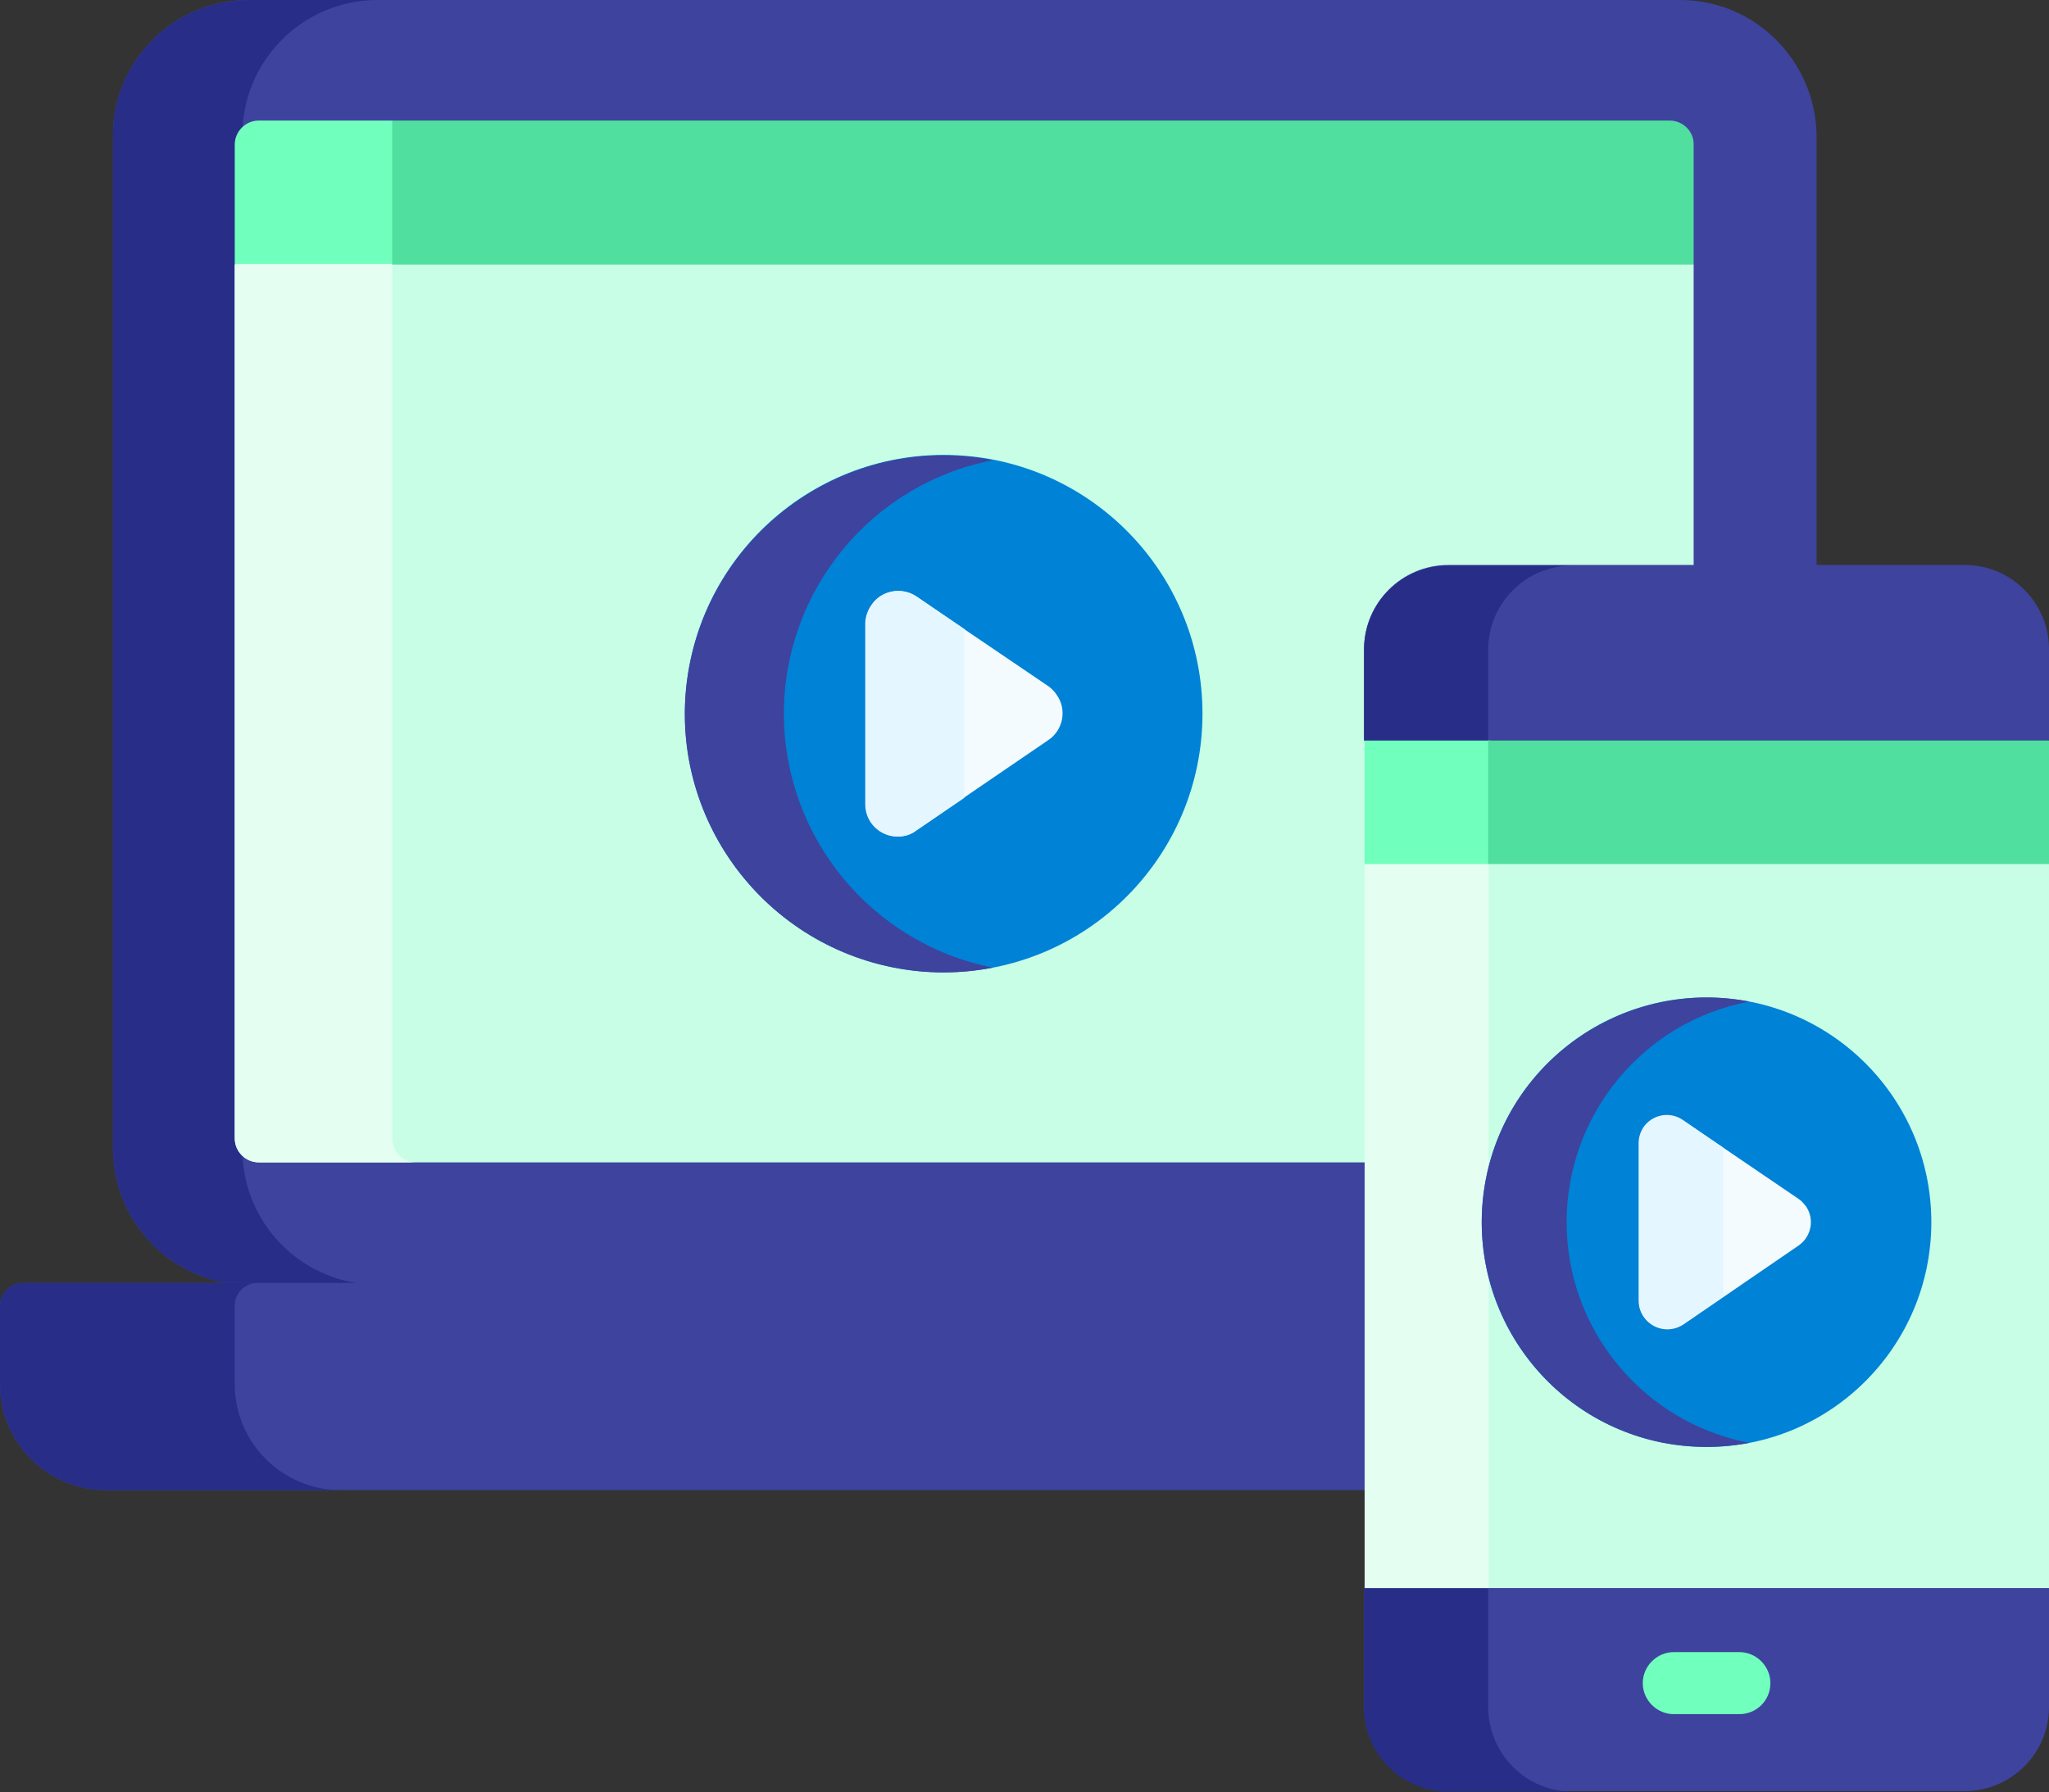 <?xml version="1.0" encoding="utf-8"?>
<!-- Generator: Adobe Illustrator 23.0.0, SVG Export Plug-In . SVG Version: 6.00 Build 0)  -->
<!DOCTYPE svg PUBLIC "-//W3C//DTD SVG 1.1//EN" "http://www.w3.org/Graphics/SVG/1.1/DTD/svg11.dtd">
<svg version="1.1" id="Layer_1" xmlns:x="http://ns.adobe.com/Extensibility/1.0/" xmlns:i="http://ns.adobe.com/AdobeIllustrator/10.0/" xmlns:graph="http://ns.adobe.com/Graphs/1.0/"
	 xmlns="http://www.w3.org/2000/svg" xmlns:xlink="http://www.w3.org/1999/xlink" x="0px" y="0px" viewBox="0 0 350 306.2"
	 style="enable-background:new 0 0 350 306.2;" xml:space="preserve">
<rect x="0" y="0" width="350" height="306.2" fill="#333333" stroke="none"/>
<style type="text/css">
	.st0{fill:#3E439E;}
	.st1{fill:#282D88;}
	.st2{fill:#C7FEE5;}
	.st3{fill:#E4FFF2;}
	.st4{fill:#71FFBE;}
	.st5{fill:#50DF9E;}
	.st6{fill:#0082D6;}
	.st7{fill:#F4FBFF;}
	.st8{fill:#E4F6FF;}
</style>
<g transform="translate(0 -32.071)">
	<g transform="translate(0 32.071)">
		<path class="st0" d="M287,0H42.4C29.7,0,19.3,10.4,19.3,23.1v173.3c0.1,11.3,8.3,21,19.5,22.8l4.2,3.3h240l7.8-3.3
			c11.2-1.8,19.4-11.5,19.5-22.8V23.1C310.1,10.4,299.8,0,287,0L287,0z"/>
		<path class="st1" d="M41.4,196.4V23.1C41.4,10.4,51.7,0,64.5,0h-22C29.7,0,19.3,10.4,19.3,23.1v173.3c0.1,11.3,8.3,21,19.5,22.8
			l4.2,3.3h22l-4.2-3.3C49.7,217.4,41.4,207.8,41.4,196.4z"/>
		<path class="st2" d="M286.6,40.8H44.3l-4.2,4.4v149.3c0,2.3,1.9,4.1,4.1,4.1h241c2.3,0,4.1-1.9,4.1-4.1V45.2L286.6,40.8z"/>
		<path class="st3" d="M67,194.5V45.2l4.2-4.4H44.3l-4.2,4.4v149.3c0,2.3,1.9,4.1,4.1,4.1h26.9C68.9,198.7,67,196.8,67,194.5
			L67,194.5z"/>
		<path class="st4" d="M67,20.6H44.2c-2.3,0-4.1,1.9-4.1,4.1v20.4H67l1.8-1.9V21.9L67,20.6z"/>
		<path class="st5" d="M285.2,20.6H67v24.6h222.3V24.8C289.4,22.5,287.5,20.6,285.2,20.6z"/>
		<path class="st0" d="M325.6,219.2H3.9c-2.1,0-3.9,1.8-3.9,3.9c0,0,0,0,0,0v13.4c0,9.9,8,18,17.9,18.1h293.7
			c9.9-0.1,17.9-8.2,17.9-18.1v-13.4C329.5,221,327.7,219.2,325.6,219.2L325.6,219.2z"/>
		<path class="st1" d="M40.1,236.5v-13.4c0-2.1,1.7-3.9,3.9-3.9c0,0,0,0,0,0H3.9c-2.1,0-3.9,1.7-3.9,3.9v13.4c0,9.9,8,18,17.9,18.1
			H58C48.1,254.5,40.1,246.4,40.1,236.5L40.1,236.5z"/>
	</g>
	<path class="st0" d="M346.3,299.6V162l3.7-3.5v-15.5c0-7.9-6.4-14.4-14.4-14.4l0,0h-88.2c-7.9,0-14.4,6.4-14.4,14.4l0,0v15.5
		l4.1,3.7v138.6l-4.1,2.5v20.4c0,7.9,6.4,14.4,14.4,14.4l0,0h88.2c7.9,0,14.4-6.4,14.4-14.4l0,0v-20.4L346.3,299.6z"/>
	<path class="st1" d="M254.2,323.8v-20.4l4.1-2.5V162.3l-4.1-3.7v-15.5c0-7.9,6.4-14.4,14.4-14.4l0,0h-21.2
		c-7.9,0-14.4,6.4-14.4,14.4l0,0v15.5l4.1,3.7v138.6l-4.1,2.5v20.4c0,7.9,6.4,14.4,14.4,14.4l0,0h21.2
		C260.7,338.2,254.3,331.8,254.2,323.8z"/>
	<circle class="st6" cx="161.2" cy="154" r="44.2"/>
	<path class="st0" d="M133.9,154c0-21.1,15-39.3,35.7-43.3c-23.9-4.7-47.1,11-51.8,34.9s11,47.1,34.9,51.8c5.6,1.1,11.3,1.1,16.9,0
		C148.9,193.3,133.9,175.1,133.9,154L133.9,154z"/>
	<path class="st7" d="M179.2,149.4L156.5,134c-2.5-1.7-6-1.1-7.7,1.5c-0.6,0.9-1,2-1,3.1v30.9c0,3.1,2.5,5.5,5.5,5.5
		c1.1,0,2.2-0.3,3.1-1l22.7-15.5c2.5-1.7,3.2-5.2,1.4-7.7C180.2,150.3,179.7,149.8,179.2,149.4z"/>
	<path class="st8" d="M164.8,139.6l-8.2-5.6c-2.5-1.7-6-1.1-7.7,1.5c-0.6,0.9-1,2-1,3.1v30.9c0,3.1,2.5,5.5,5.5,5.5
		c1.1,0,2.2-0.3,3.1-1l8.2-5.6V139.6z"/>
	<path class="st2" d="M233.1,178.7H350v124.7H233.1V178.7z"/>
	<path class="st3" d="M233.1,178.7h21.2v124.7h-21.2V178.7z"/>
	<g transform="translate(92.21 124.849)">
		<path class="st4" d="M204.9,200.1h-11.2c-2.9,0-5.3-2.4-5.3-5.3c0-2.9,2.4-5.3,5.3-5.3h11.2c2.9,0,5.3,2.4,5.3,5.3
			C210.2,197.8,207.8,200.1,204.9,200.1z"/>
	</g>
	<circle class="st6" cx="291.5" cy="240.9" r="38.4"/>
	<path class="st0" d="M267.6,240.9c0-18.4,13.1-34.3,31.2-37.7c-20.8-4-41,9.6-45,30.4c-4,20.8,9.6,41,30.4,45
		c4.8,0.9,9.8,0.9,14.6,0C280.7,275.1,267.6,259.3,267.6,240.9z"/>
	<path class="st4" d="M233.1,158.6h21.5v21.1h-21.5V158.6z"/>
	<path class="st5" d="M254.2,158.6v21.1H350v-21.1H254.2z"/>
	<path class="st7" d="M307.2,236.9l-19.7-13.4c-2.2-1.5-5.2-0.9-6.7,1.3c-0.5,0.8-0.8,1.7-0.8,2.7v26.9c0,2.7,2.2,4.8,4.8,4.8
		c1,0,1.9-0.3,2.7-0.8l19.7-13.5c2.2-1.5,2.8-4.5,1.3-6.7C308.1,237.7,307.7,237.2,307.2,236.9z"/>
	<path class="st8" d="M294.4,228.2l-7-4.8c-2.2-1.5-5.2-0.9-6.7,1.3c-0.5,0.8-0.8,1.7-0.8,2.7v26.9c0,2.7,2.2,4.8,4.8,4.8
		c1,0,1.9-0.3,2.7-0.8l7-4.8V228.2z"/>
</g>
</svg>
